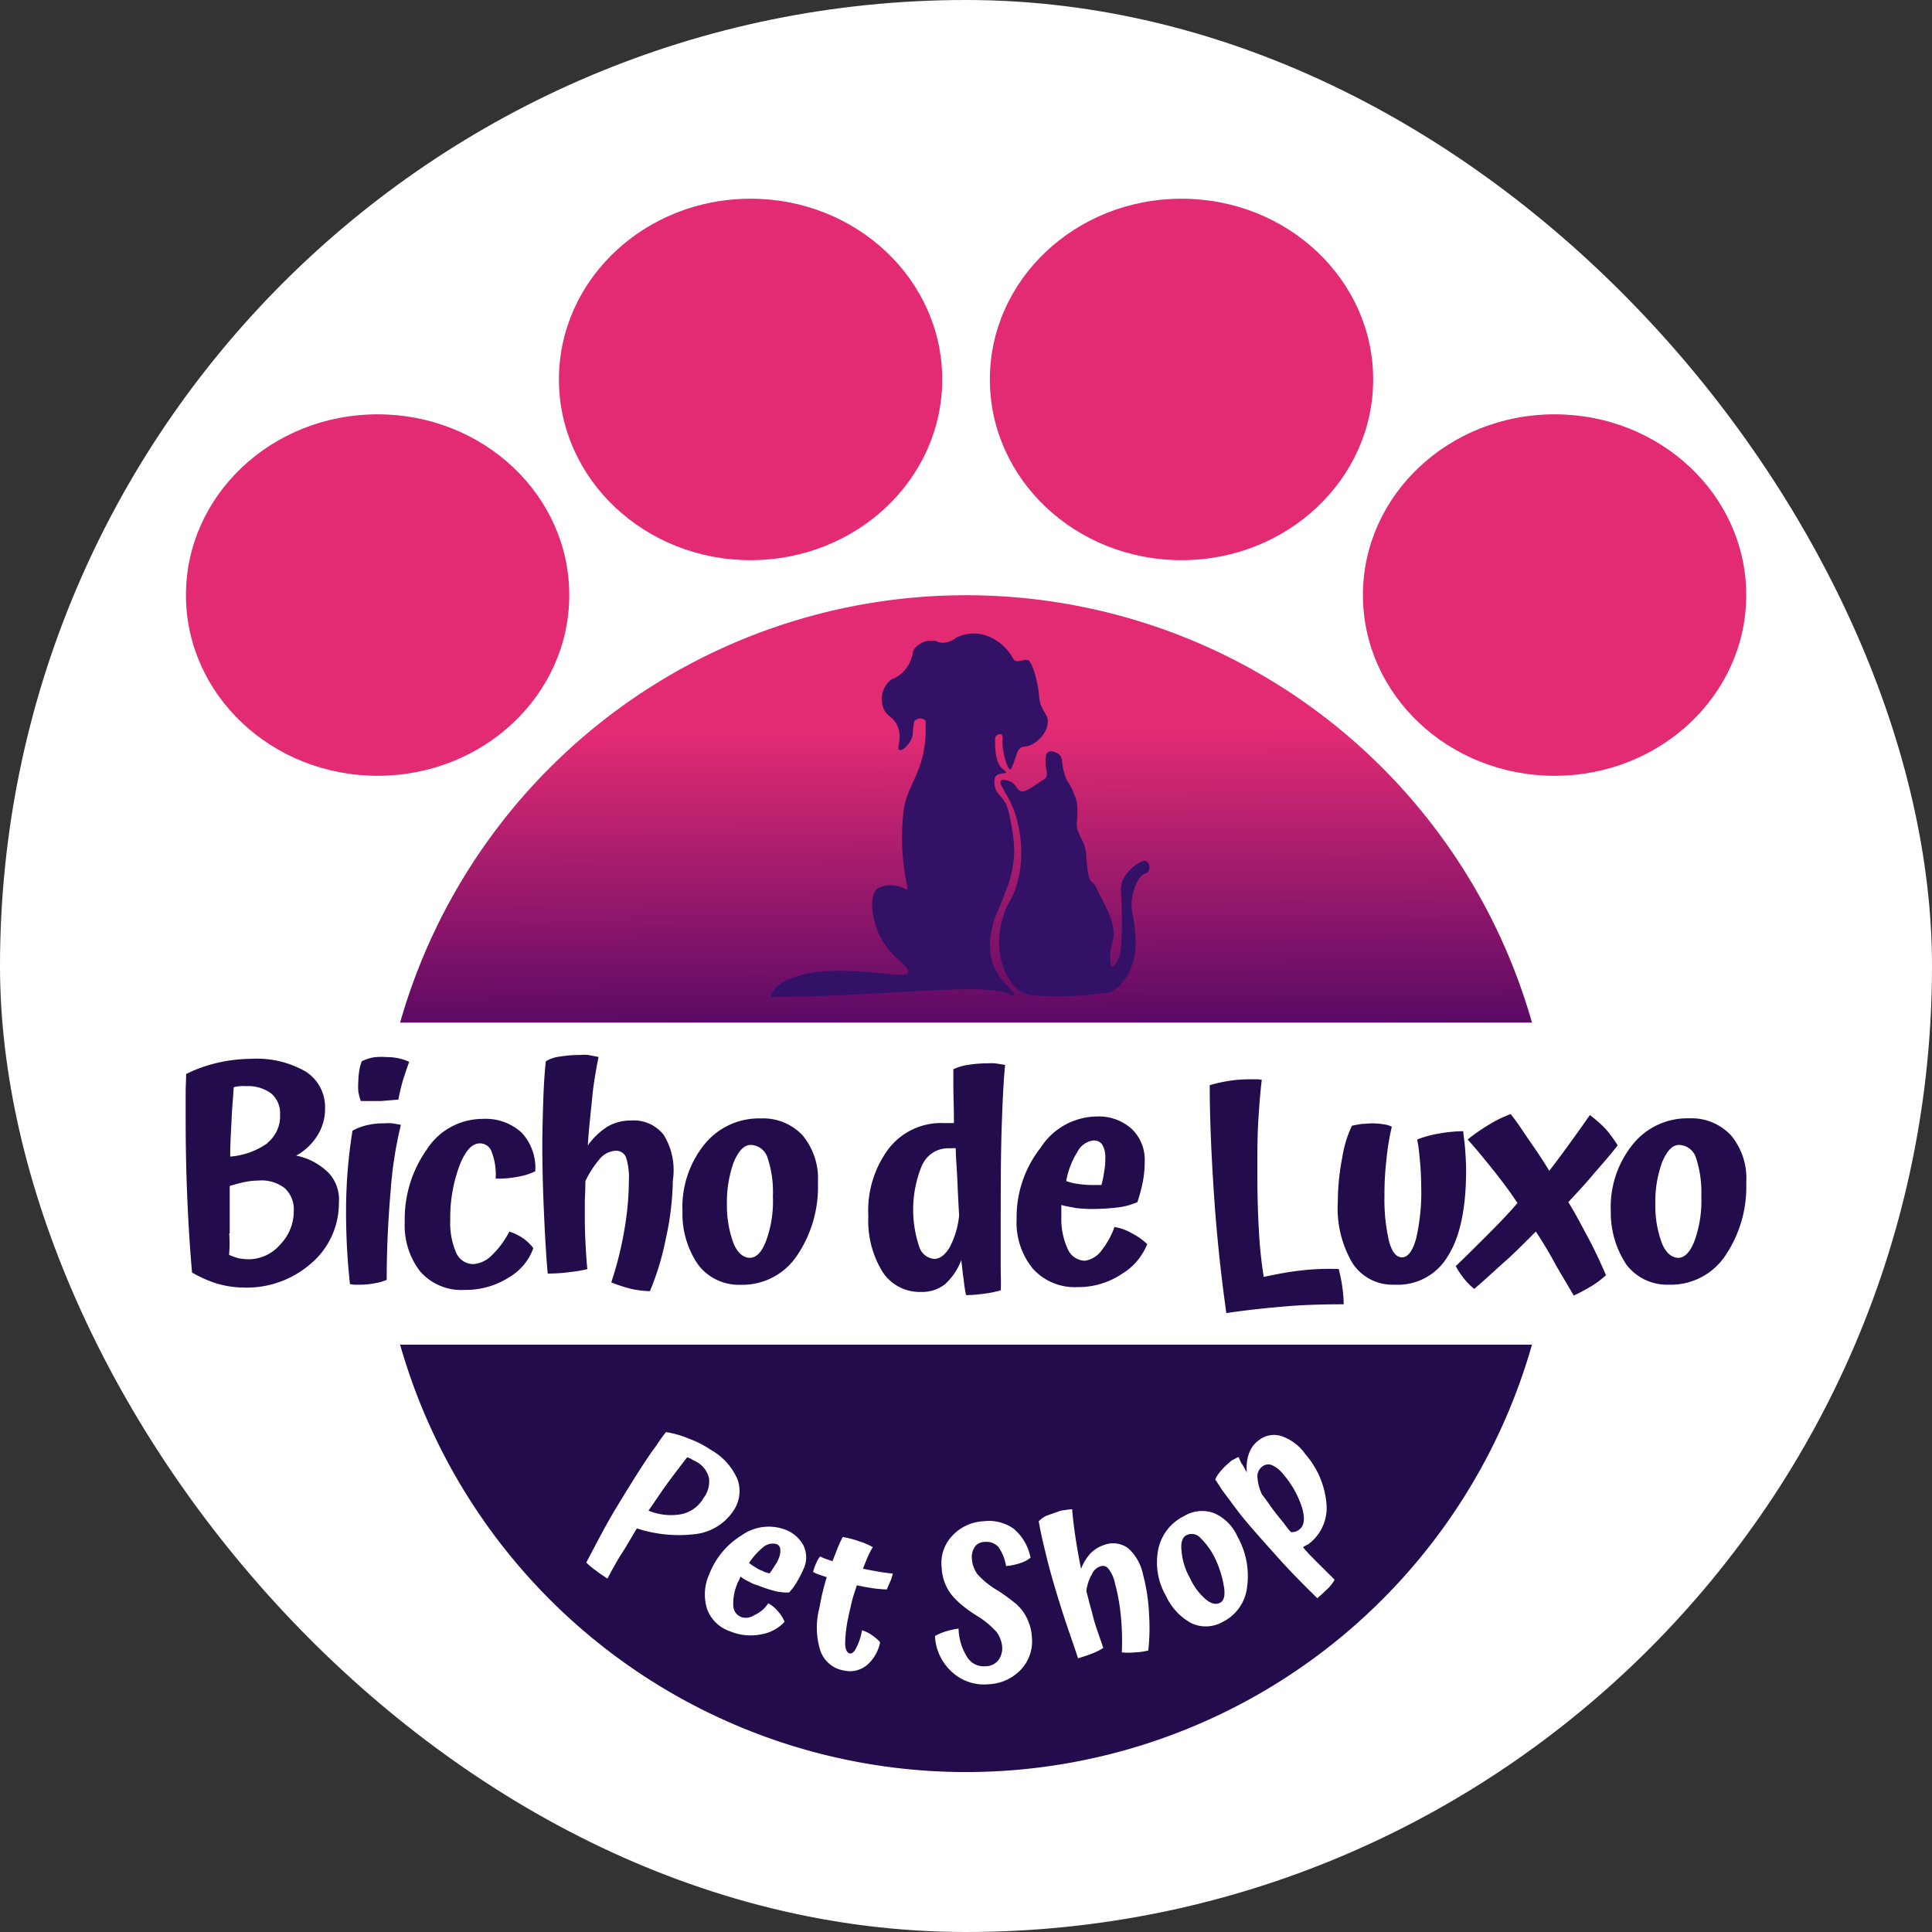 <svg xmlns="http://www.w3.org/2000/svg" xmlns:xlink="http://www.w3.org/1999/xlink" viewBox="0 0 200 200"><rect x="0" y="0" width="200" height="200" fill="#333333" stroke="none"/><defs><linearGradient id="Gradiente_sem_nome_3" x1="100.04" y1="111.42" x2="99.81" y2="73.73" gradientUnits="userSpaceOnUse"><stop offset="0" stop-color="#420463"></stop><stop offset="0.95" stop-color="#e32b73"></stop></linearGradient></defs><g id="Camada_2" data-name="Camada 2"><g id="Camada_1-2" data-name="Camada 1"><rect width="200" height="200" rx="100" style="fill:#fff"></rect><ellipse cx="39.09" cy="61.6" rx="19.84" ry="18.71" style="fill:#e32b73"></ellipse><ellipse cx="77.7" cy="39.28" rx="19.84" ry="18.71" style="fill:#e32b73"></ellipse><ellipse cx="122.31" cy="39.28" rx="19.84" ry="18.71" style="fill:#e32b73"></ellipse><ellipse cx="160.93" cy="61.6" rx="19.84" ry="18.71" style="fill:#e32b73"></ellipse><path d="M41.42,139.2H158.59a60.91,60.91,0,0,1-117.17,0Z" style="fill:#220c4c"></path><path d="M158.59,105.86H41.42a60.91,60.91,0,0,1,117.17,0Z" style="fill:url(#Gradiente_sem_nome_3)"></path><path d="M94,100.66c.28-.67-2.13-1.57-3.22-4.46-.56-1.5-.78-3.55.06-4.24a3.11,3.11,0,0,1,2.73,0s.22.15.31.1,0-.62-.05-.73A24.1,24.1,0,0,1,93.53,84c.34-2.41,1.36-3.18,2-5.79a12,12,0,0,0,.28-3.31.54.54,0,0,0,0-.3.79.79,0,0,0-1.1,0,.5.5,0,0,0-.11.32,8.6,8.6,0,0,0-.11,1c0,.79-1,1.87-1.37,1.72s.28-1.1-.15-2.32-1.27-1.08-1.58-2.2a2.56,2.56,0,0,1,.91-2.8c.11-.06.08,0,.28-.11a3.49,3.49,0,0,0,1.78-2.11c.22-.6.07-.58.26-.88A2.24,2.24,0,0,1,97,66.39a1.3,1.3,0,0,0,.3.13A2.23,2.23,0,0,0,99,66a4.09,4.09,0,0,1,3.25-.15,5.08,5.08,0,0,1,2.59,2.26.49.49,0,0,0,.15.21c.34.32.9-.08,1.35,0,.15,0,.48.2.91,1.88.47,1.89.17,2.11.64,3.1.31.62.58.84.58,1.4a2.48,2.48,0,0,1-.51,1.39,3.28,3.28,0,0,1-1.19,1c-.53.3-.92.08-1.24.43a1.7,1.7,0,0,0-.31.62c-.34,1-.53,1.51-.64,1.51-.3,0-.9-2-.8-3.12,0-.11,0-.41-.1-.5a.53.53,0,0,0-.61.22.58.58,0,0,0-.06.28c0,1,0,2.47.88,3.16.09.07.28.2.26.3s-.65,0-1,.3-.19,1-.15,1.19c.17.73.65.88,1.08,1.63a5.58,5.58,0,0,1,.49,1.7A18.2,18.2,0,0,1,105,88,11.71,11.71,0,0,1,104,92.52c-.73,2.07-1,2.16-1.29,3.51a6.88,6.88,0,0,0,0,3.53c.64,2,2.47,3.16,2.26,3.42s-.54-.08-.58-.1c-2.61-1.21-13.48.3-24.11.32-.06,0-.39.13-.47,0s.21-.58.32-.73c1.36-1.75,5.32-1.94,5.32-1.94C90.62,100.31,93.7,101.41,94,100.66Z" style="fill:#331167"></path><path d="M111.52,84.17a4,4,0,0,0-.34-2c-.52-1.32-.76-1.19-1-2.11-.35-1.12-.09-1.66-.61-2-.3-.23-.84-.41-1.12-.17-.08.07-.15.17-.19.52-.13,1.05.3,1.66,0,2.11a.65.65,0,0,1-.28.21c-1.25.84-1.85,1.27-2.24,1.19-.56-.13-.5-.8-1.29-1.08-.07,0-.67-.24-.86,0s.39,1,.88,1.94a10,10,0,0,1,1,3,12.2,12.2,0,0,1-.17,5.66c-.54,1.93-1,1.74-1.51,3.68a8,8,0,0,0,0,4.8c.17.51.88,2.49,2.48,3l.55.11a32.35,32.35,0,0,0,7.32-.22,3.9,3.9,0,0,0,.41,0c1.68-.39,2.84-2.61,3-4.57a9.6,9.6,0,0,0,0-1c-.13-2.64-.54-2.88-.37-4.17s.78-2.48,1.36-2.63a.62.62,0,0,0,.3-.17.79.79,0,0,0-.15-1.1.68.68,0,0,0-.5,0,4.34,4.34,0,0,0-2,2,4,4,0,0,0-.11,1.7s.22,4.89-.19,6.12a2.92,2.92,0,0,1-.15.34c-.13.26-.45.8-.62.75s-.24-1-.15-1.67a7,7,0,0,1,.19-.91c.49-1.53-.54-3.38-1.55-5.34a2.55,2.55,0,0,0-.32-.6,2,2,0,0,0-.26-.26c-.39-.32-.45-1.18-.56-2.34a4.84,4.84,0,0,0-.28-1.64c-.26-.54-.35-.67-.54-1.16a2.08,2.08,0,0,1-.13-1.38" style="fill:#331167"></path><path d="M72.06,158.8a5.49,5.49,0,0,0,3.82-2.34,3.62,3.62,0,0,0,.48-3.28,6.35,6.35,0,0,0-2.74-3.07,10.41,10.41,0,0,0-2.28-1.17,10,10,0,0,0-2.4-.69,17,17,0,0,0-1,1.4c-.36.48-.67.92-.92,1.3-1.15,1.71-2.19,3.44-3.2,5.09s-2,3.58-3.13,5.71a6.46,6.46,0,0,0,1,.83c.38.32.82.57,1.19.84.53-1,1-1.86,1.53-2.68s1-1.67,1.52-2.52A14,14,0,0,0,72.06,158.8Zm-1.53-2.05a6.09,6.09,0,0,1-3.4-.37c.71-1,1.35-2,2-2.88s1.34-1.78,2-2.64a1.75,1.75,0,0,1,.48.21c.15.09.33.17.48.25A2.61,2.61,0,0,1,73.39,153a2.77,2.77,0,0,1-.56,2.07A3.43,3.43,0,0,1,70.53,156.75Z" style="fill:#fff"></path><path d="M79,160.17a1.52,1.52,0,0,1,1.34-.34.61.61,0,0,1,.43.51,1.86,1.86,0,0,1-.14.94,2.74,2.74,0,0,1-.4.75c-.17.29-.35.56-.56.85a2.87,2.87,0,0,1-.3-.08,1.23,1.23,0,0,1-.41-.17,3.34,3.34,0,0,1-.71-.35,7.39,7.39,0,0,1-.71-.48A7.2,7.2,0,0,1,79,160.17Zm-.88,7a1.52,1.52,0,0,1-1.38.23,1.29,1.29,0,0,1-.83-1.17,5.19,5.19,0,0,1,.41-2.26c0-.1.09-.19.13-.29a3.71,3.71,0,0,0,.21-.48,3.4,3.4,0,0,0,.86.52,2.92,2.92,0,0,0,.89.38,13.55,13.55,0,0,0,1.88.62,4.77,4.77,0,0,0,1.4.13,6.19,6.19,0,0,0,.84-1.15,11.85,11.85,0,0,0,.65-1.27,2.82,2.82,0,0,0,0-2.43,3.52,3.52,0,0,0-2-1.69,4.84,4.84,0,0,0-4.41.63,8.18,8.18,0,0,0-3.34,4,5.06,5.06,0,0,0-.23,3.63,3.83,3.83,0,0,0,2.42,2.32,5.54,5.54,0,0,0,3.22.29,4.26,4.26,0,0,0,2.38-1.29,3.82,3.82,0,0,0-.69-1.09,3.44,3.44,0,0,0-1-.83A3.32,3.32,0,0,1,78.11,167.19Z" style="fill:#fff"></path><path d="M88.62,170.62c-.21.42-.44.59-.67.54s-.44-.35-.46-1a13.81,13.81,0,0,1,.32-2.71c.08-.46.23-1,.35-1.55s.34-1.17.54-1.79c.57.12,1.13.23,1.7.31a13.69,13.69,0,0,0,1.4.12c.12-.29.25-.56.37-.85a3.59,3.59,0,0,0,.25-.8,13.45,13.45,0,0,1-1.4-.18c-.52-.09-1.08-.19-1.69-.32.17-.42.34-.85.5-1.23a9.15,9.15,0,0,1,.52-1,6.86,6.86,0,0,0-1.42-.61,10.26,10.26,0,0,0-1.69-.44,10.52,10.52,0,0,0-.56,1.23c-.17.42-.34.86-.5,1.28l-.71-.25a5.58,5.58,0,0,1-.57-.25,2.54,2.54,0,0,0-.39.66,5.83,5.83,0,0,0-.34.94,3,3,0,0,0,.67.3l.75.25c-.17.48-.29,1-.42,1.5s-.23,1.09-.35,1.69a8,8,0,0,0,.12,4.47,3.12,3.12,0,0,0,2.41,2,2.78,2.78,0,0,0,2.4-.56A4.2,4.2,0,0,0,91.11,170a4.59,4.59,0,0,0-.88-.75,3.28,3.28,0,0,0-1-.48A5.86,5.86,0,0,1,88.62,170.62Z" style="fill:#fff"></path><path d="M104.94,165.84c-.34-.27-.86-.67-1.59-1.15a8.9,8.9,0,0,1-2.17-1.73,3.15,3.15,0,0,1-.57-1.57,1.93,1.93,0,0,1,.31-1.27,1.23,1.23,0,0,1,1-.5,1.73,1.73,0,0,1,1.42.5,4.79,4.79,0,0,1,.81,2,6.36,6.36,0,0,0,1.53-.33,2.94,2.94,0,0,0,1-.54,5.2,5.2,0,0,0-1.75-3,4.4,4.4,0,0,0-3.11-.77A4.72,4.72,0,0,0,98.56,159a4.1,4.1,0,0,0-1.08,3.26,5.13,5.13,0,0,0,.33,1.61,4.92,4.92,0,0,0,.8,1.35,8.87,8.87,0,0,0,.87.86,13.8,13.8,0,0,0,1.59,1.15,9.12,9.12,0,0,1,2.11,1.73,3.11,3.11,0,0,1,.56,1.46,2.09,2.09,0,0,1-.41,1.47,1.72,1.72,0,0,1-1.34.6,2,2,0,0,1-1.9-1,5.76,5.76,0,0,1-.86-2.9,7.89,7.89,0,0,0-1.25.27,5.84,5.84,0,0,0-1.19.5,5.34,5.34,0,0,0,1.73,3.7,4.92,4.92,0,0,0,3.87,1.29,4.85,4.85,0,0,0,3.3-1.52,4.26,4.26,0,0,0,1.13-3.34,4.82,4.82,0,0,0-.34-1.57,4.58,4.58,0,0,0-.75-1.32A4.86,4.86,0,0,0,104.94,165.84Z" style="fill:#fff"></path><path d="M116.82,160.3a2.63,2.63,0,0,0-2.49-.38,3.6,3.6,0,0,0-1.42.86,5.06,5.06,0,0,0-1,1.63c-.23-1.15-.42-2.22-.58-3.28s-.27-2-.34-2.89a4,4,0,0,0-.75.09,2.63,2.63,0,0,0-.56.1l-1.3.46a2.66,2.66,0,0,0-.85.59c.12.69.29,1.56.56,2.67s.5,2.07.77,3c.38,1.34.8,2.72,1.28,4.2s1,2.9,1.46,4.32c.5-.16,1-.31,1.52-.52a5.53,5.53,0,0,0,1.09-.56c-.21-.61-.42-1.24-.63-1.84s-.37-1.15-.48-1.61c-.06-.27-.16-.61-.27-1s-.21-.84-.37-1.42a4.44,4.44,0,0,1,.58-1.76,1.42,1.42,0,0,1,.86-.81.73.73,0,0,1,.85.25,3.64,3.64,0,0,1,.67,1.5,20.14,20.14,0,0,1,.61,3.39,26.24,26.24,0,0,1,.1,3.76,6.56,6.56,0,0,0,1.4,0,6.46,6.46,0,0,0,1.34-.19,21.36,21.36,0,0,0,.08-3.74,19.19,19.19,0,0,0-.62-4.11A5,5,0,0,0,116.82,160.3Z" style="fill:#fff"></path><path d="M123.27,168a3.49,3.49,0,0,0,3.26-.08,4.6,4.6,0,0,0,2.57-3.64,8.34,8.34,0,0,0-1-5.22,4.7,4.7,0,0,0-2.42-2.42,3.55,3.55,0,0,0-3.11.31,4.92,4.92,0,0,0-2.66,3.41,6.9,6.9,0,0,0,.8,4.86A6.11,6.11,0,0,0,123.27,168Zm3.44-3.72c.13.88,0,1.44-.43,1.65s-.92.09-1.51-.41a6.38,6.38,0,0,1-1.57-2.13,6.87,6.87,0,0,1-.89-2.87c-.09-.83.08-1.4.54-1.61a1.19,1.19,0,0,1,1.4.28,7.54,7.54,0,0,1,1.57,2.21A10.49,10.49,0,0,1,126.71,164.32Z" style="fill:#fff"></path><path d="M133.37,158.3c-.11-.15-.25-.31-.44-.59-.48-.58-.92-1.12-1.28-1.62s-.69-1-1-1.36a5,5,0,0,1-.48-1.8,1.25,1.25,0,0,1,.52-1.13,1,1,0,0,1,1-.12,3.38,3.38,0,0,1,1.21,1,9.92,9.92,0,0,1,1.9,3.43c.31,1.1.21,1.81-.25,2.19a1.86,1.86,0,0,1-.42.25,1.6,1.6,0,0,1-.46.06A1.4,1.4,0,0,1,133.37,158.3Zm2,1.59c.09,0,.19-.15.27-.19a4.68,4.68,0,0,0,1.68-4,9,9,0,0,0-2.2-5.18,5,5,0,0,0-2.48-1.86,2.53,2.53,0,0,0-2.36.46,2.83,2.83,0,0,0-1,1.38,4.35,4.35,0,0,0-.2,1.92c-.21-.32-.36-.65-.51-.86s-.25-.5-.35-.73a3.31,3.31,0,0,0-.5.25,1.06,1.06,0,0,0-.42.29,6.84,6.84,0,0,0-.94.92,3.49,3.49,0,0,0-.56.86c.35.54.69,1.09,1.08,1.59l1.32,1.77c1.17,1.49,2.55,3,4.05,4.68s2.93,3.09,4.12,4.26c.31-.29.66-.58,1-.92a3.8,3.8,0,0,0,.79-1c-1.17-1.17-1.94-1.92-2.27-2.27a14.17,14.17,0,0,1-1-1.09A2.12,2.12,0,0,1,135.39,159.89Z" style="fill:#fff"></path><path d="M168.37,130.92a5.29,5.29,0,0,0,4.36,2.07,6.79,6.79,0,0,0,5.87-3,12.72,12.72,0,0,0,2.17-7.59,6.92,6.92,0,0,0-1.57-4.86,5.58,5.58,0,0,0-4.35-1.77,7.23,7.23,0,0,0-5.82,2.69,10.28,10.28,0,0,0-2.28,6.93A9.7,9.7,0,0,0,168.37,130.92Zm7.09-2.59c-.46,1.27-1.06,1.88-1.72,1.88s-1.32-.51-1.72-1.57a11,11,0,0,1-.66-3.95,12,12,0,0,1,.71-4.4c.5-1.17,1.06-1.77,1.77-1.77a1.9,1.9,0,0,1,1.72,1.31,11.43,11.43,0,0,1,.56,4A12.23,12.23,0,0,1,175.46,128.33Z" style="fill:#220c4c"></path><path d="M34,121.4a6.58,6.58,0,0,0-3.34-1.77,6,6,0,0,0,2.23-2.13,5.18,5.18,0,0,0,.76-2.78,4.36,4.36,0,0,0-2-3.79A10.17,10.17,0,0,0,26,109.61a16.15,16.15,0,0,0-3.44.4,15,15,0,0,0-3.29,1.17c0,.61-.05,1.21-.05,1.87v2.89c0,2.63.05,5.16.15,7.64s.25,5.21.51,8.15a12.37,12.37,0,0,0,2.63,1.16,10.3,10.3,0,0,0,2.73.4,10.12,10.12,0,0,0,7-2.53,8.17,8.17,0,0,0,2.84-6.27A4,4,0,0,0,34,121.4Zm-6.27-3.09a7.74,7.74,0,0,1-3.9,1.42c0-1.52.1-2.83.15-4s.16-2.17.21-3.18a3.24,3.24,0,0,1,.71-.11,2.24,2.24,0,0,1,.55,0,4,4,0,0,1,2.63.76,2.66,2.66,0,0,1,.91,2.18A3.51,3.51,0,0,1,27.68,118.31Zm-3.95,9.37v-4.91c.51-.15,1.06-.31,1.57-.41a7.63,7.63,0,0,1,1.42-.15,3.91,3.91,0,0,1,2.73.81,3,3,0,0,1,.91,2.38A4.93,4.93,0,0,1,29,128.84a4.33,4.33,0,0,1-3.29,1.52,7.1,7.1,0,0,1-1-.1,6.66,6.66,0,0,1-1-.36C23.78,129.2,23.78,128.44,23.73,127.68Z" style="fill:#220c4c"></path><path d="M38.66,109.46a4.91,4.91,0,0,0-1.21.4,4.59,4.59,0,0,0-.26,1,7.77,7.77,0,0,0-.1,1.12,6.84,6.84,0,0,0,0,1,6.25,6.25,0,0,0,.26,1h2.07l1.82-.15a21.6,21.6,0,0,1,.51-2.13c.25-.75.45-1.36.61-1.77a4,4,0,0,0-1-.35,5.66,5.66,0,0,0-1.36-.15A6.17,6.17,0,0,0,38.66,109.46Zm-2.83,15.08a68.42,68.42,0,0,0,.4,8.4c.15,0,.31.05.46.05s.35,0,.6,0a7.76,7.76,0,0,0,1.52-.15,5.16,5.16,0,0,0,1.22-.35c0-3.14.15-6.18.4-9.11a41.37,41.37,0,0,1,1.07-6.94l-.86-.15a5.68,5.68,0,0,0-.92,0,6.92,6.92,0,0,0-1.77.2,5.56,5.56,0,0,0-1.46.56A52.7,52.7,0,0,0,35.83,124.54Z" style="fill:#220c4c"></path><path d="M54,117.25a5.51,5.51,0,0,0-4.05-1.42A6.85,6.85,0,0,0,44.18,119a12.42,12.42,0,0,0-2.28,7.49,7.77,7.77,0,0,0,1.62,5.16,5.69,5.69,0,0,0,4.61,1.88,8.32,8.32,0,0,0,4.6-1.32,5.74,5.74,0,0,0,2.48-3,4.68,4.68,0,0,0-1.11-1.06,6.13,6.13,0,0,0-1.37-.66A9.43,9.43,0,0,1,50.86,130a3,3,0,0,1-1.87.86,1.94,1.94,0,0,1-1.78-1.21,7.65,7.65,0,0,1-.6-3.34,15.51,15.51,0,0,1,.91-5.52c.61-1.62,1.31-2.43,2.17-2.43a1.28,1.28,0,0,1,1.22.92,6.48,6.48,0,0,1,.4,2.73,10.64,10.64,0,0,0,2.33-.2,6.34,6.34,0,0,0,1.77-.56A5.35,5.35,0,0,0,54,117.25Z" style="fill:#220c4c"></path><path d="M68.72,117.5A3.92,3.92,0,0,0,65.28,116a4.67,4.67,0,0,0-2.43.65,7.35,7.35,0,0,0-2,1.93c.1-1.72.3-3.34.45-4.91s.41-3,.66-4.25c-.45-.1-.81-.15-1.06-.21a4.15,4.15,0,0,0-.81,0,12.8,12.8,0,0,0-2.08.16,3.56,3.56,0,0,0-1.51.5c-.11,1.06-.21,2.43-.26,4s-.1,3.19-.1,4.66q0,3,.15,6.53c.1,2.32.21,4.55.41,6.78a17.12,17.12,0,0,0,2.33-.16,13.81,13.81,0,0,0,1.77-.3c-.1-1-.15-1.92-.2-2.93s-.06-1.78-.06-2.48v-1.47c0-.51.06-1.27.06-2.23a10.44,10.44,0,0,1,1.51-2.33,2.31,2.31,0,0,1,1.57-.81,1.1,1.1,0,0,1,1.12.66,6.79,6.79,0,0,1,.3,2.43,30.08,30.08,0,0,1-.46,5.06,36.43,36.43,0,0,1-1.36,5.47,14.91,14.91,0,0,0,2,.66,9.79,9.79,0,0,0,2,.25,28,28,0,0,0,1.62-5.32,29.43,29.43,0,0,0,.75-6.12A7,7,0,0,0,68.72,117.5Z" style="fill:#220c4c"></path><path d="M72.27,130.92A5.27,5.27,0,0,0,76.62,133a6.79,6.79,0,0,0,5.87-3,12.65,12.65,0,0,0,2.18-7.59,7,7,0,0,0-1.57-4.86,5.6,5.6,0,0,0-4.36-1.77,7.25,7.25,0,0,0-5.82,2.69,10.33,10.33,0,0,0-2.27,6.93A9.27,9.27,0,0,0,72.27,130.92Zm7.08-2.59c-.45,1.27-1.06,1.88-1.72,1.88s-1.32-.51-1.72-1.57a11.19,11.19,0,0,1-.66-3.95,12.24,12.24,0,0,1,.71-4.4c.51-1.17,1.06-1.77,1.77-1.77a1.89,1.89,0,0,1,1.72,1.31,11.2,11.2,0,0,1,.56,4A12,12,0,0,1,79.35,128.33Z" style="fill:#220c4c"></path><path d="M103.59,131.32v-2c0-5.37,0-9.52.1-12.5s.21-5.17.36-6.58l-1-.16a5.62,5.62,0,0,0-.91,0,11.42,11.42,0,0,0-1.93.16,5.09,5.09,0,0,0-1.52.45v1.87c0,.71.06,1.93.06,3.7-.16,0-.36,0-.56,0s-.36,0-.51,0a6.86,6.86,0,0,0-5.67,2.63,10.69,10.69,0,0,0-2.12,7,10.06,10.06,0,0,0,1.47,5.77,4.58,4.58,0,0,0,4,2.08,3.8,3.8,0,0,0,2.48-.81,6.45,6.45,0,0,0,1.67-2.48c.1.76.15,1.41.25,2a12.09,12.09,0,0,0,.25,1.62,13.23,13.23,0,0,0,1.87-.15,10.09,10.09,0,0,0,1.72-.35C103.64,132.69,103.59,132,103.59,131.32ZM95.5,120.54a2.92,2.92,0,0,1,2.58-1.67h.35a2.19,2.19,0,0,1,.51,0c0,.91.1,1.92.15,3s.1,2.38.2,3.94a9,9,0,0,1-1,3.35c-.46.75-1,1.16-1.57,1.16A1.79,1.79,0,0,1,95.14,129a12,12,0,0,1,.36-8.5Z" style="fill:#220c4c"></path><path d="M111.54,119.23a2.14,2.14,0,0,1,1.67-1.17,1,1,0,0,1,.91.46,2.49,2.49,0,0,1,.3,1.36c0,.36,0,.81-.1,1.27a10.39,10.39,0,0,1-.3,1.52c-.1,0-.25,0-.46,0s-.45,0-.71,0a12,12,0,0,1-1.21-.1,6,6,0,0,1-1.27-.31A8.65,8.65,0,0,1,111.54,119.23Zm2.53,10.17a2.61,2.61,0,0,1-1.77,1.11,2,2,0,0,1-1.77-1.21,7.46,7.46,0,0,1-.66-3.34v-.46c0-.15,0-.4,0-.76.51.15,1,.2,1.47.31a14.32,14.32,0,0,0,1.46.1,22.18,22.18,0,0,0,2.94-.16,6.86,6.86,0,0,0,2-.55,15.94,15.94,0,0,0,.56-2.08,10.81,10.81,0,0,0,.2-2.12,4.42,4.42,0,0,0-1.36-3.39,5.09,5.09,0,0,0-3.65-1.27,7,7,0,0,0-5.77,3.24,11.61,11.61,0,0,0-2.48,7.34,7.55,7.55,0,0,0,1.67,5.16,5.82,5.82,0,0,0,4.61,1.92,8.1,8.1,0,0,0,4.61-1.36,6.33,6.33,0,0,0,2.63-3.09,6.66,6.66,0,0,0-1.57-1.11,5.22,5.22,0,0,0-1.82-.66A8.68,8.68,0,0,1,114.07,129.4Z" style="fill:#220c4c"></path><path d="M134.67,131.52c-1.37.15-2.63.41-3.85.66a44.51,44.51,0,0,1-.5-4.81c-.11-1.77-.16-3.84-.16-6.27,0-1.82,0-3.49.1-5.11s.21-3,.36-4.2a2.28,2.28,0,0,0-.66-.06h-.66a13.89,13.89,0,0,0-2.07.16,14.78,14.78,0,0,0-2,.45c0,3.29.16,7.19.46,11.59s.76,8.45,1.26,12c2.43-.36,4.51-.56,6.33-.71s3.75-.2,5.82-.2a14,14,0,0,0-.15-1.83c-.1-.76-.25-1.31-.36-1.82A25.56,25.56,0,0,0,134.67,131.52Z" style="fill:#220c4c"></path><path d="M149.9,130c1.27-2,1.87-5,1.87-8.85,0-.76-.05-1.47-.1-2.18s-.15-1.31-.2-1.87a15,15,0,0,0-2.53.25,11,11,0,0,0-2.23.61,19.35,19.35,0,0,1,.26,2,26.94,26.94,0,0,1,.15,2.79,21.36,21.36,0,0,1-.51,5.41c-.35,1.32-.86,2-1.47,2s-1.06-.56-1.36-1.72a19,19,0,0,1-.46-4.66,30,30,0,0,1,.2-3.7,25.21,25.21,0,0,1,.56-3.44,2.5,2.5,0,0,0-.81-.25,8.44,8.44,0,0,0-1.21-.1c-.36,0-.66.05-1,.05a11,11,0,0,0-1.11.2,11.93,11.93,0,0,0-1,3.29,24.32,24.32,0,0,0-.46,4.56,11.18,11.18,0,0,0,1.52,6.37,4.94,4.94,0,0,0,4.35,2.23A6,6,0,0,0,149.9,130Z" style="fill:#220c4c"></path><path d="M164.27,127.88c-.65-1.22-1.26-2.38-1.92-3.44.76-.81,1.57-1.67,2.38-2.63s1.77-2,2.73-3.24a12,12,0,0,0-1.31-1.77,13.27,13.27,0,0,0-1.57-1.37c-.91,1.32-1.72,2.43-2.38,3.34s-1.27,1.72-1.82,2.43c-.61-1-1.27-2-1.93-2.94s-1.31-2-2.07-2.93a12.41,12.41,0,0,0-2.18,1.06,19.69,19.69,0,0,0-2.27,1.57c.91,1,1.77,2.07,2.63,3.14s1.72,2.22,2.53,3.44c-.91,1.06-1.93,2.12-3,3.19s-2.17,2.17-3.39,3.34a8.07,8.07,0,0,0,.91,1.36,7,7,0,0,0,1,1c1.17-1,2.23-2,3.29-2.94s2.08-2,3.09-3c.66,1,1.32,2.08,1.92,3.19s1.32,2.23,2,3.44a19.68,19.68,0,0,0,1.87-1,10.14,10.14,0,0,0,1.47-1.11Q165.26,129.7,164.27,127.88Z" style="fill:#220c4c"></path></g></g></svg>